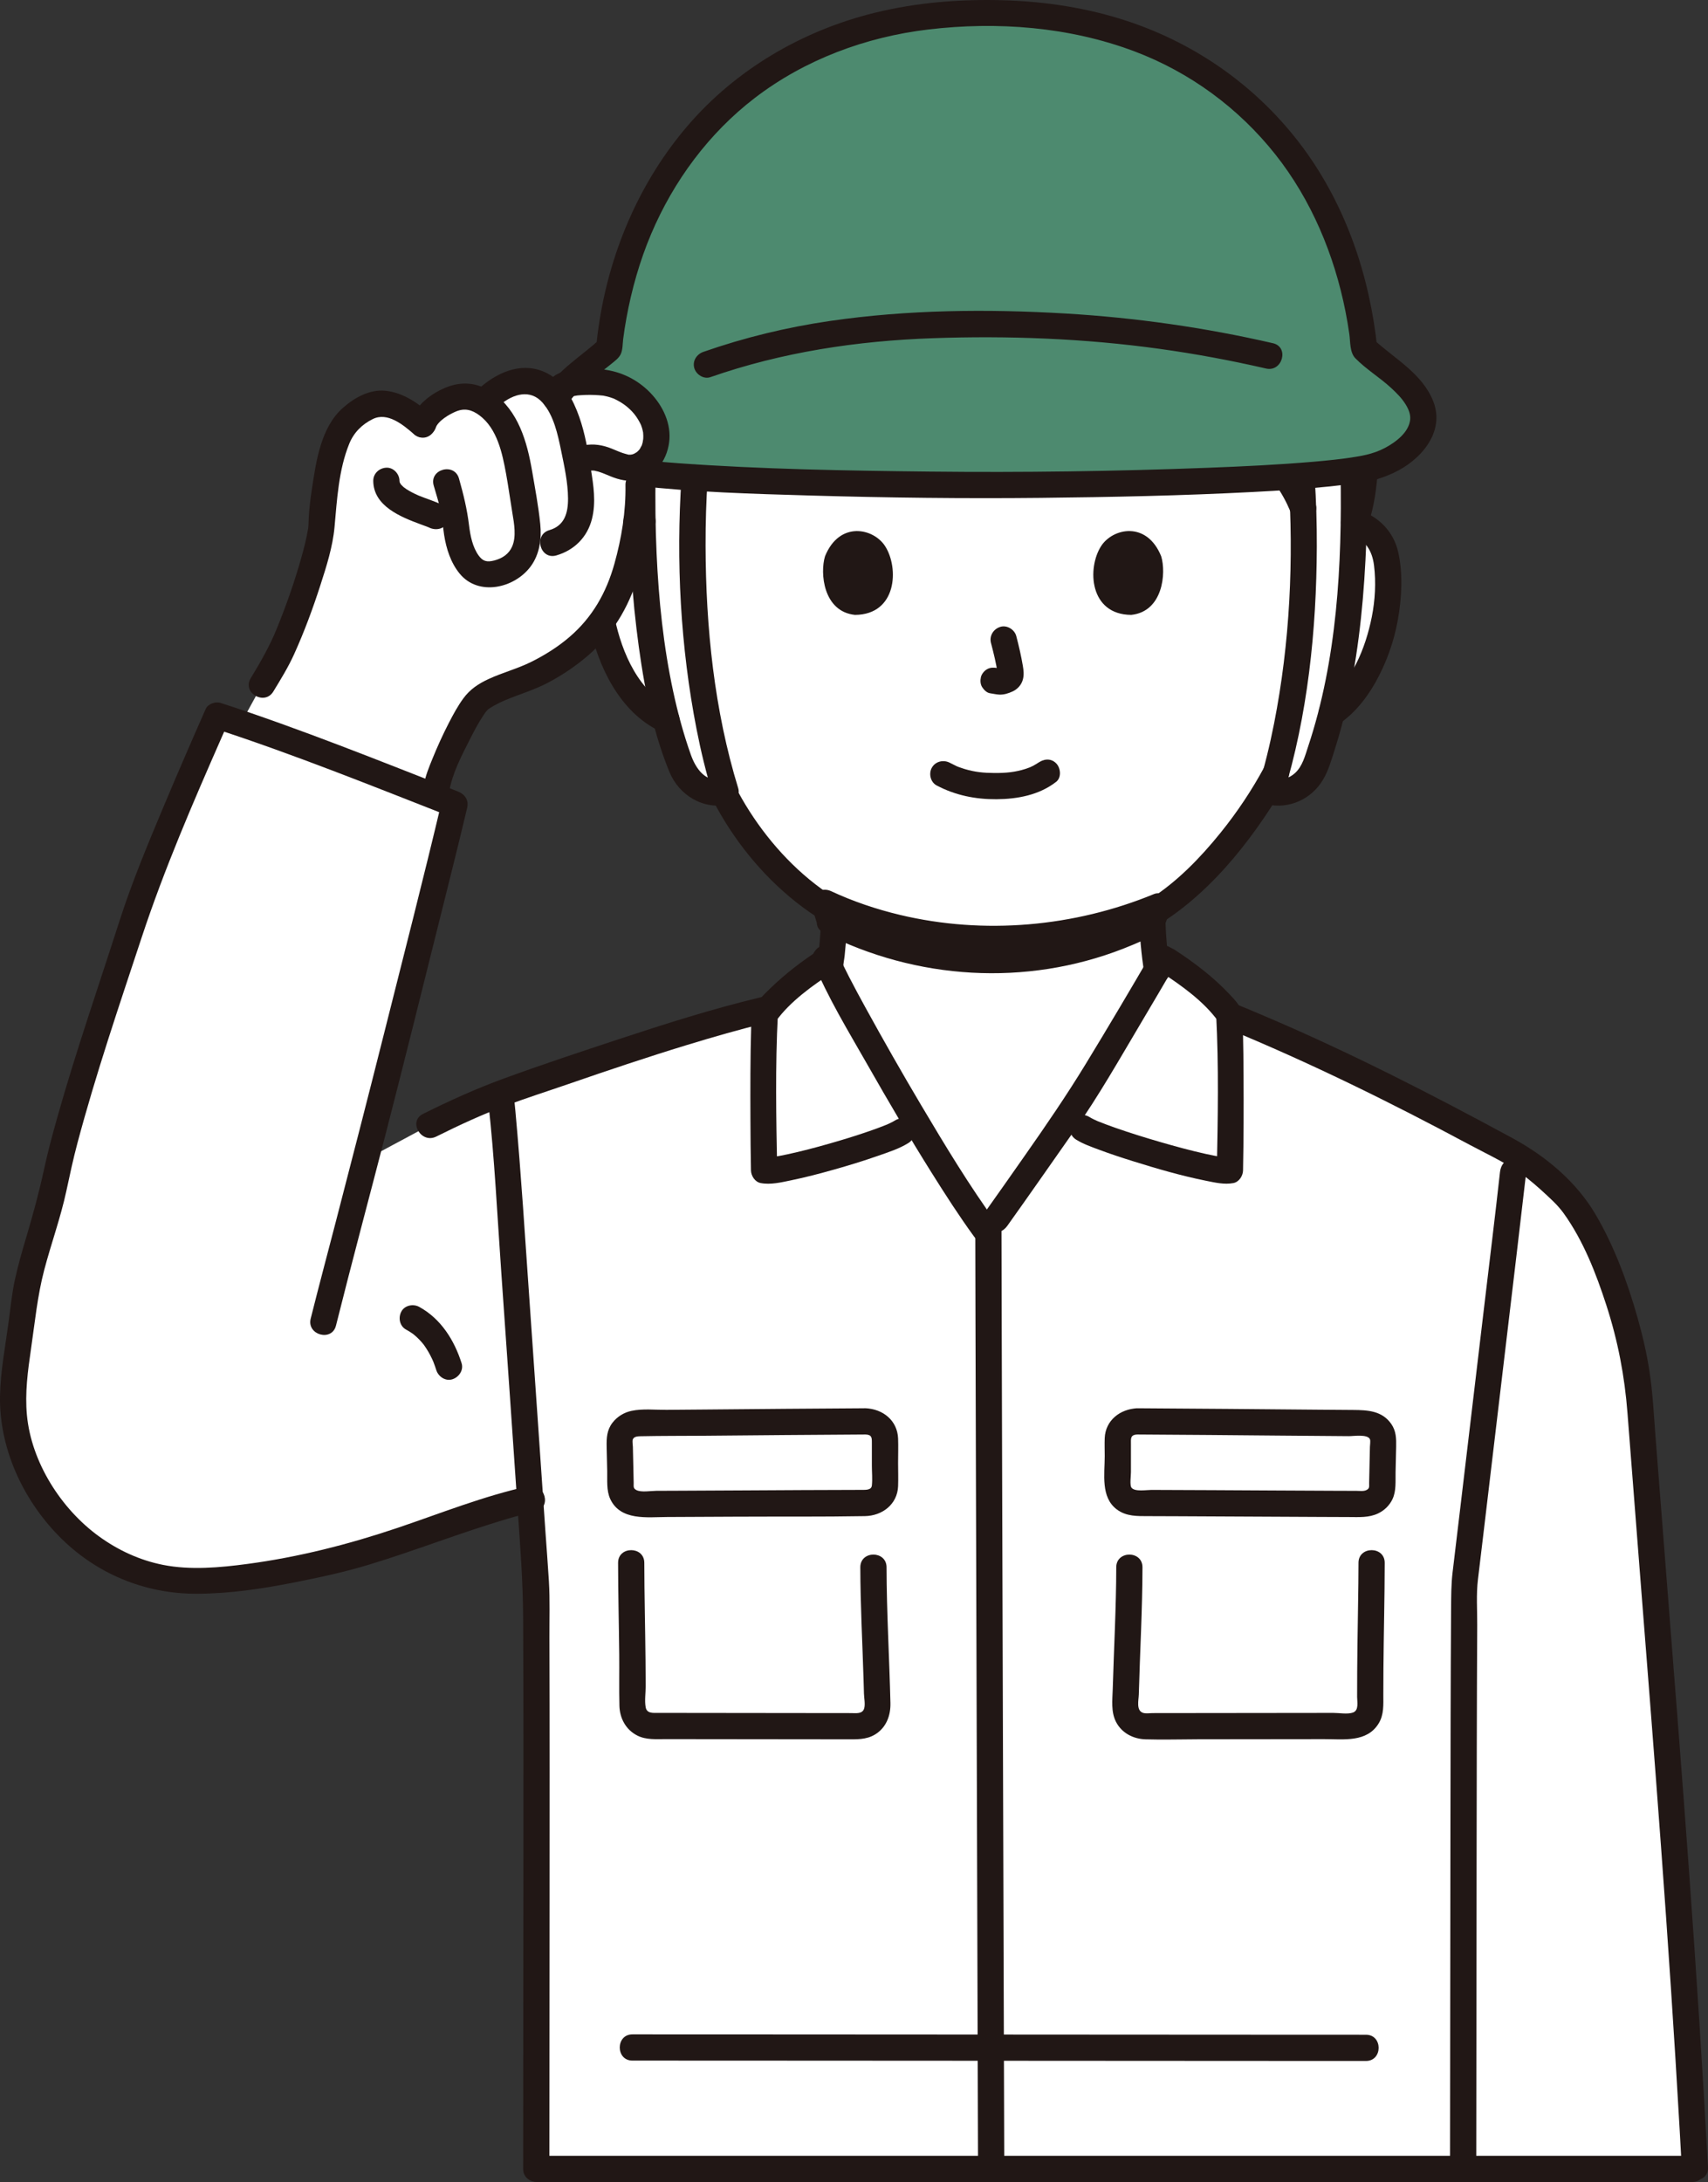 <svg id="b" xmlns="http://www.w3.org/2000/svg" width="312.635" height="399.3" viewBox="0 0 312.635 399.3"><rect x="0" y="0" width="312.635" height="399.3" fill="#333333" stroke="none"/><defs><style>.g{fill:#fff;}.h{fill:#fcdc4a;}.i{fill:#211715;}</style></defs><g id="c"><g id="d"><path class="g" d="M125.652,91.738c.557-1.624,1.203-3.063,1.94-4.344-4.217-.26-7.887-.556-10.844-.888.297,2.99.106,6.128-.26,8.892.072-.013.144-.024.216-.035,2.723-.407,5.654.572,7.425,2.518.396-2.3.904-4.336,1.524-6.143Z"></path><path class="g" d="M248.663,85.92c-2.973.524-7.552.976-13.253,1.356,1.968,2.697,3.473,6.005,4.511,10.116,1.792-1.617,4.449-2.4,6.933-2.028.393.059.78.146,1.157.262,1.042-2.919,1.58-6.302,1.787-9.867-.387.07-.769.128-1.135.161Z"></path><path class="g" d="M239.921,97.392c1.792-1.617,4.449-2.4,6.933-2.028s4.746,1.869,5.883,3.911c.803,1.432,1.063,3.062,1.211,4.653.544,6.271-.692,12.661-3.534,18.375-1.384,2.784-3.188,5.449-5.697,7.477-1.927,1.537-4.286,2.677-6.793,3.062,0,0-.423.065-1.165.186-.557,2.083-1.182,3.838-1.489,4.771-1.853,5.028-11.68,21.645-24.364,29.299.052,5.129.574,9.059,1.446,14.032.819,4.674.562,8.852,7.061,11.199,0,0-.803,37.634-37.573,37.634s-41.989-36.004-41.989-36.004c.8-.34,4-1.47,4.43-1.63,6.15-2.23,6.25-6.08,6.94-10.46.04-.24.08-.49.12-.74.22-1.28.42-2.61.6-3.99.43-3.341.71-6.852.81-10.103-4.922-2.896-9.495-6.93-13.667-11.923-5.926-7.092-9.27-14.983-11.234-21.93-1.379-.212-2.215-.341-2.215-.341-2.507-.385-4.866-1.525-6.793-3.062-2.509-2.028-4.313-4.693-5.697-7.477-2.842-5.714-4.078-12.104-3.534-18.375.148-1.591.408-3.222,1.211-4.653,1.137-2.042,3.399-3.54,5.883-3.911s5.141.411,6.933,2.028c0,0,5.461-45.799,56.424-45.799,58.667,0,59.86,45.799,59.86,45.799Z"></path><path class="g" d="M238.239,87.415c1.236,18.221-.382,40.397-5.672,57.48.018.004.037.008.056.012,3.37.745,6.769-1.236,8.08-4.69,5.798-15.282,7.4-35.302,7.081-53.524"></path><path class="g" d="M127.143,87.415c-1.236,18.221.382,40.397,5.672,57.48-.018.004-.037.008-.056.012-3.37.745-6.769-1.236-8.08-4.69-5.798-15.282-7.4-35.302-7.081-53.524"></path><path class="g" d="M182.292,223.136c2.799-3.919,10.666-15.172,12.415-17.646,3.072-4.345,10.702-17.154,15.521-25.353,5.715,2.17,12.857,4.88,12.857,4.88,20.974,8.507,36.386,16.533,54.305,26.278,3.141,1.708,5.979,4.38,8.593,6.82,6.299,5.879,13.152,25.2,14.067,37.233,3.844,50.523,7.589,93.057,10.191,141.552-.249,0-.498,0-.498,0,0,0-105.811,0-211.583,0,.014-27.515.125-99.065-.072-107.346-.037-.296-.453-6.362-1.049-15.2-9.502,2.123-26.121,8.989-35.532,11.123-8.941,2.028-18.457,4.107-27.884,3.731-11.49-.458-21.745-7.921-27.099-17.881-6.62-12.314-3.63-19.415-2.211-32.186.84-7.559,4.485-16.218,5.724-22.854,2.304-12.349,12.733-42.637,14.153-47.133,3.359-10.638,13.086-32.659,15.537-38.213,13.597,4.41,30.39,11.104,43.476,16.224-2.324,9.812-11.982,48.165-14.082,56.423-.371,1.459-1.198,4.659-2.225,8.62,5.333-2.858,11.736-6.29,11.736-6.29,11.758-5.879,16.105-6.81,26.463-10.449,5.671-1.993,22.956-7.839,34.714-10.638l14.144-3.676c2.935,5.591,7.005,12.644,8.547,15.363,4.334,7.643,12.562,21.298,17.881,28.577l1.911-1.96Z"></path><path class="g" d="M219.385,179.967c-2.002-1.654-4.24-3.273-6.371-4.588-3.678,6.315-13.532,23.072-17.724,29.266,1.796,1.127,2.918,1.839,2.918,1.839,3.411,2.165,24.298,8.281,26.922,7.694.154-7.696.155-23.376-.125-28.555-1.134-1.62-3.207-3.663-5.62-5.656Z"></path><path class="g" d="M146.2,179.48c1.637-1.316,3.404-2.593,5.126-3.694,2.163,5.073,9.056,16.995,11.175,20.731,1.404,2.476,3.217,5.582,5.206,8.899-1.648,1.046-2.672,1.696-2.672,1.696-3.411,2.165-22.553,7.652-25.177,7.064-.154-7.696-.155-23.376.125-28.555,1.227-1.752,3.55-3.998,6.217-6.142Z"></path><path class="g" d="M52.323,117.235c3.07-7.136,6.466-17.763,6.548-21.409.095-4.172,1.019-9.006,2.044-13.029.978-3.84,2.508-6.418,6.451-8.357,3.532-1.736,7.217.795,10.029,3.253.795-2.373,4.264-4.557,6.66-5.086,1.555-.344,3.139.175,4.518,1.061.74-.744,1.288-1.295,1.288-1.295,4.572-3.939,8.844-3.16,11.36-.139l.198.238c.601-.744,1.202-1.487,1.202-1.487,1.113-1.377,6.718-1.276,8.83-.819,3.455.746,6.749,3.487,8.114,6.756,1.249,2.994.596,7.134-2.861,8.437-.029.011-.057.021-.086.031,1.096,7.731-1.392,16.834-1.872,18.53-1.254,4.435-3.081,8.524-6.356,12-2.834,3.008-6.103,5.315-9.816,7.211-3.417,1.745-7.579,2.5-10.702,4.796-2.111,1.552-7.465,12.939-7.965,16.363,0,0-.067.461-.174,1.206-10.977-4.304-24.302-9.561-35.54-13.292l3.766-6.869,2.31-3.797c.636-1.154,1.337-2.633,2.056-4.303Z"></path><g id="e"><path class="h" d="M249.7,63.784c-3.434-33.684-27.335-61.586-69.118-61.379-41.774-.204-65.673,27.697-69.107,61.379-1.943,1.822-5.237,4.01-7.682,6.539,2.078-.656,5.975-.521,7.659-.157,3.455.746,6.749,3.487,8.114,6.756,1.249,2.994.596,7.134-2.861,8.437-.029.011-.057.021-.086.031.052.368.089.741.126,1.115,12.617,1.419,38.243,2.177,63.844,2.274,28.919-.11,57.885-1.062,68.076-2.859,4.79-.43,11.751-4.079,11.856-9.368.105-5.289-7.425-9.585-10.82-12.768Z" style="fill: rgb(77, 138, 111);"></path></g></g><g id="f"><path class="i" d="M233.01,62.81c-12.461-2.872-25.16-4.676-37.925-5.435-14.362-.854-28.947-.714-43.203,1.366-7.873,1.149-15.614,3.027-23.127,5.648-1.223.427-2.036,1.643-1.676,2.952.326,1.188,1.723,2.105,2.952,1.676,13.155-4.589,26.846-6.641,40.736-7.129,13.835-.486,27.771.051,41.49,1.952,6.543.907,13.04,2.114,19.476,3.598,3.006.693,4.29-3.934,1.276-4.629h0Z"></path><path class="i" d="M103.813,74.13c1.927-3.124,5.26-5.22,8.044-7.508.664-.545,1.467-1.1,1.807-1.909.327-.778.297-1.805.401-2.646.153-1.239.365-2.569.597-3.846.954-5.255,2.458-10.532,4.522-15.399,4.124-9.725,10.571-18.442,18.954-24.879,9.163-7.036,20.341-11.185,31.773-12.545,12.62-1.502,25.803-.497,37.747,4.003,10.141,3.821,19.055,10.372,25.781,18.855,6.578,8.295,10.791,18.369,12.845,28.766.271,1.373.507,2.753.703,4.138s.048,3.328,1.109,4.411c1.959,1.999,4.44,3.493,6.502,5.389.988.909,1.966,1.874,2.678,3.021.596.959.941,1.893.839,2.838-.247,2.288-2.593,4.091-4.656,5.173-2.238,1.174-4.419,1.477-6.748,1.823-.133.02-.731.105-.51.074.242-.033-.349.045-.449.058-.553.07-1.107.134-1.662.195-1.213.133-2.429.248-3.645.353-6.46.557-12.943.861-19.421,1.11-16.934.651-33.895.88-50.84.696-15.342-.167-30.723-.434-46.031-1.536-2.516-.181-5.03-.392-7.537-.674-1.29-.145-2.4,1.207-2.4,2.4,0,1.418,1.106,2.254,2.4,2.4,10.514,1.184,21.148,1.483,31.716,1.789,14.044.405,28.098.576,42.148.428,12.971-.137,25.949-.402,38.904-1.076,4.696-.244,9.396-.532,14.074-1.021,1.771-.185,3.544-.394,5.301-.687-.01.002.59-.096.27-.047-.568.086,1.532-.211.822-.107.484-.071.964-.159,1.44-.273,1.333-.32,2.62-.819,3.861-1.397,4.85-2.262,9.42-7.398,7.191-13.062-2.011-5.112-7.102-7.797-10.943-11.346l.703,1.697c-1.366-13.164-5.699-26.093-13.625-36.789-8.077-10.901-19.289-18.902-32.167-23.154-7.232-2.388-14.865-3.562-22.467-3.795-7.958-.244-15.981.383-23.726,2.286-13.207,3.244-25.392,10.344-34.271,20.703-8.583,10.014-13.98,22.46-16.074,35.443-.284,1.761-.515,3.532-.699,5.306l.703-1.697c-3.438,3.164-7.594,5.545-10.105,9.616-1.626,2.637,2.524,5.05,4.145,2.423h0Z"></path><path class="i" d="M235.839,87.415c.997,14.974.274,30.245-2.631,44.982-.788,4-1.757,7.963-2.956,11.86-.367,1.193.436,2.678,1.676,2.952,4.026.89,8.101-.955,10.215-4.481,1.079-1.798,1.667-3.992,2.297-5.98.658-2.08,1.235-4.185,1.747-6.306,2.199-9.108,3.263-18.497,3.745-27.843.273-5.298.339-10.604.251-15.907-.051-3.086-4.851-3.095-4.8,0,.277,16.68-.638,33.976-5.941,49.919-.561,1.686-1.021,3.576-2.365,4.824-1.027.954-2.486,1.45-3.872,1.144l1.676,2.952c4.494-14.616,6.091-30.215,6.15-45.46.016-4.223-.111-8.444-.392-12.658-.086-1.294-1.041-2.4-2.4-2.4-1.232,0-2.487,1.1-2.4,2.4h0Z"></path><path class="i" d="M124.743,87.415c-1.021,15.338-.19,30.955,2.762,46.051.796,4.07,1.777,8.102,2.996,12.067l1.676-2.952c-3.072.679-4.839-1.982-5.723-4.471-1.345-3.786-2.393-7.675-3.238-11.602-1.784-8.3-2.65-16.772-3.032-25.245-.219-4.853-.267-9.713-.186-14.57.051-3.09-4.749-3.091-4.8,0-.157,9.446.166,18.918,1.299,28.302,1.066,8.828,2.63,17.925,6.006,26.2,1.784,4.375,6.246,7.054,10.95,6.014,1.24-.274,2.043-1.76,1.676-2.952-4.397-14.302-5.939-29.481-5.979-44.398-.011-4.151.117-8.302.393-12.444.086-1.295-1.165-2.4-2.4-2.4-1.371,0-2.314,1.101-2.4,2.4h0Z"></path><path class="i" d="M150.718,170.667c17.02,8.654,37.037,9.9,54.88,2.94,1.295-.505,2.578-1.046,3.845-1.618s2.975-1.07,3.608-2.401c.462-.97.773-2.031,1.149-3.037.602-1.609-1.304-3.633-2.952-2.952-14.589,6.026-31.13,7.495-46.508,3.826-4.348-1.037-8.601-2.471-12.653-4.363-1.783-.832-4.182.554-3.526,2.71l1.054,3.46c.898,2.947,5.532,1.69,4.629-1.276l-1.054-3.46-3.526,2.71c15.364,7.174,32.967,8.666,49.492,5.16,4.573-.97,9.047-2.355,13.367-4.139l-2.952-2.952-1.028,2.75,1.103-1.434c-13.664,6.826-29.453,8.652-44.235,4.662-4.25-1.147-8.347-2.736-12.27-4.731-2.748-1.397-5.18,2.743-2.423,4.145Z"></path><path class="i" d="M208.51,167.599c.063,3.55.414,7.068.936,10.578.082.554.643,1.165,1.103,1.434.514.301,1.273.429,1.849.242.581-.188,1.141-.548,1.434-1.103.322-.609.342-1.174.242-1.849-.06-.406-.102-.817-.175-1.22.121.672.002.009-.017-.139-.026-.201-.05-.401-.075-.602-.093-.775-.174-1.552-.242-2.33-.146-1.667-.226-3.338-.256-5.01-.022-1.254-1.088-2.459-2.4-2.4-1.281.057-2.424,1.055-2.4,2.4h0Z"></path><path class="i" d="M150.35,167.039c-.055,1.739-.155,3.475-.297,5.209-.071.868-.152,1.735-.244,2.601-.08.755-.269,1.552-.269,2.31,0,1.255,1.104,2.458,2.4,2.4s2.4-1.055,2.4-2.4c0-.757.189-1.555.269-2.31.092-.866.173-1.733.244-2.601.142-1.734.242-3.47.297-5.209.04-1.256-1.132-2.457-2.4-2.4-1.334.06-2.357,1.054-2.4,2.4h0Z"></path><path class="i" d="M224.372,188.123c15.293,6.287,30.109,13.583,44.676,21.393,3.575,1.917,7.443,3.642,10.622,6.189,1.605,1.285,3.131,2.687,4.613,4.111.754.725,1.489,1.595,1.924,2.199,3.612,5.024,5.942,11.021,7.835,16.869,2.098,6.479,3.337,12.932,3.854,19.689.695,9.075,1.405,18.148,2.118,27.221,1.364,17.346,2.739,34.69,4.015,52.043,1.277,17.366,2.448,34.74,3.433,52.125.125,2.216.248,4.432.368,6.648.166,3.072,4.967,3.092,4.8,0-.962-17.791-2.121-35.571-3.405-53.341-1.266-17.522-2.646-35.034-4.024-52.547-.727-9.239-1.453-18.479-2.165-27.719-.308-3.992-.5-8.006-1.1-11.969-.506-3.343-1.275-6.646-2.195-9.898-1.834-6.479-4.23-12.993-7.638-18.821-3.546-6.064-9.137-10.719-15.257-14.04-14.61-7.927-29.391-15.506-44.681-22.046-2.166-.926-4.338-1.837-6.517-2.732-1.199-.493-2.638.534-2.952,1.676-.378,1.377.472,2.457,1.676,2.952h0Z"></path><path class="i" d="M100.561,396.9c.008-16.187.029-32.373.038-48.56.009-16.225.027-32.45-.031-48.675-.012-3.415.109-6.872-.095-10.283-.183-3.067-.433-6.133-.644-9.198-.96-13.981-1.914-27.962-2.894-41.941-.818-11.663-1.539-23.344-2.603-34.988-.05-.552-.102-1.105-.164-1.656-.144-1.288-1-2.4-2.4-2.4-1.185,0-2.545,1.104-2.4,2.4,1.16,10.352,1.649,20.811,2.384,31.198,1.026,14.51,2.019,29.022,3.014,43.535.449,6.55.952,13.038.986,19.602.081,15.247.056,30.494.05,45.741-.007,16.891-.026,33.781-.039,50.672-.001,1.518-.002,3.036-.003,4.555-.002,3.089,4.798,3.094,4.8,0h0Z"></path><path class="i" d="M274.564,214.457c-.898,8.132-1.905,16.253-2.867,24.377-1.468,12.397-2.939,24.793-4.415,37.189-.464,3.897-.927,7.794-1.396,11.69-.264,2.193-.26,4.359-.275,6.57-.094,13.532-.099,27.064-.122,40.596-.031,18.499-.05,36.998-.068,55.496-.002,2.124-.004,4.247-.006,6.371-.003,3.089,4.797,3.094,4.8,0,.018-18.452.035-36.904.063-55.356.022-14.669.036-29.338.114-44.006.015-2.74-.199-5.608.133-8.333.384-3.155.757-6.311,1.133-9.467,1.438-12.063,2.87-24.127,4.299-36.192,1.103-9.31,2.221-18.618,3.293-27.931.038-.334.077-.669.114-1.003.143-1.29-1.205-2.4-2.4-2.4-1.416,0-2.257,1.106-2.4,2.4h0Z"></path><path class="i" d="M178.517,225.095c0,5.378.021,10.755.035,16.133.028,10.499.059,20.997.091,31.496.04,13.398.081,26.797.122,40.195.043,14.077.087,28.154.13,42.23.039,12.534.077,25.068.115,37.602.004,1.332.008,2.664.012,3.996.009,3.088,4.809,3.094,4.8,0-.036-12.189-.074-24.378-.112-36.568-.043-14.006-.087-28.013-.13-42.019-.042-13.602-.084-27.205-.125-40.807-.033-10.977-.066-21.954-.096-32.931-.017-6.13-.037-12.261-.044-18.391,0-.312,0-.624,0-.936,0-3.089-4.8-3.094-4.8,0h0Z"></path><path class="i" d="M148.831,176.002c2.681,6.545,6.453,12.696,9.946,18.829,3.798,6.669,7.677,13.288,11.758,19.789,2.487,3.961,5.02,7.905,7.774,11.687.762,1.046,2.085,1.562,3.284.861,1.033-.604,1.628-2.23.861-3.284-5.028-6.904-9.464-14.264-13.823-21.602-3.511-5.911-6.915-11.895-10.226-17.921-1.022-1.86-2.032-3.728-3.003-5.616-.396-.77-.786-1.543-1.162-2.323-.171-.356-.34-.712-.504-1.071-.074-.163-.147-.326-.22-.489-.213-.477.141.352-.058-.136-.491-1.199-1.595-2.049-2.952-1.676-1.135.312-2.171,1.746-1.676,2.952h0Z"></path><path class="i" d="M210.95,174.153c-4.04,6.936-8.123,13.849-12.309,20.699-3.465,5.671-7.187,11.104-11.001,16.541-2.466,3.515-4.925,7.036-7.42,10.531-.753,1.056-.186,2.671.861,3.284,1.206.705,2.528.197,3.284-.861,4.156-5.823,8.237-11.699,12.349-17.553,4.417-6.289,8.237-13.039,12.158-19.641,2.089-3.517,4.164-7.042,6.223-10.577,1.558-2.675-2.589-5.094-4.145-2.423h0Z"></path><path class="i" d="M149.976,173.803c-3.176,2.063-6.236,4.396-8.956,7.037-1.086,1.054-2.351,2.248-3.109,3.571-.541.944-.386,2.449-.417,3.522-.163,5.655-.154,11.318-.132,16.975.012,3.09.036,6.18.097,9.27.019.988.726,2.113,1.762,2.314,1.841.358,3.813-.134,5.617-.506,2.629-.541,5.231-1.226,7.813-1.955,2.694-.76,5.375-1.579,8.018-2.504,1.871-.655,3.884-1.293,5.577-2.342,2.622-1.623.214-5.777-2.423-4.145-.285.176-.581.329-.882.474-.141.068-.285.13-.427.197-.611.288.171-.061-.244.107-.95.385-1.91.74-2.877,1.079-2.552.893-5.14,1.686-7.741,2.425-2.492.708-5.001,1.371-7.534,1.916-.955.205-1.913.392-2.88.534.739-.108-.313.027-.524.037-.504.023-.839-.069-.217.052l1.762,2.314c-.186-9.492-.372-19.07.125-28.555l-.328,1.211c2.526-3.52,6.666-6.497,10.344-8.886,2.581-1.677.178-5.834-2.423-4.145h0Z"></path><path class="i" d="M212.589,177.948c3.678,2.389,7.818,5.366,10.344,8.886l-.328-1.211c.497,9.485.311,19.063.125,28.555l1.762-2.314c-.267.052.758.033.26-.047-.128-.021-.279-.003-.41-.009-.167-.007-.332-.031-.498-.042-.677-.045.368.065-.099-.011-1.035-.17-2.062-.372-3.086-.601-2.755-.617-5.483-1.358-8.194-2.143-2.782-.806-5.552-1.665-8.286-2.621-1.076-.376-2.144-.772-3.201-1.199-.42-.17.406.195-.21-.091-.179-.083-.36-.162-.538-.248-.277-.135-.55-.276-.812-.438-2.634-1.631-5.047,2.52-2.423,4.145,1.287.797,2.777,1.311,4.187,1.839,2.046.766,4.123,1.448,6.207,2.099,4.394,1.374,8.848,2.671,13.364,3.579,1.622.326,3.36.739,5.013.418,1.039-.202,1.742-1.318,1.762-2.314.113-5.764.123-11.532.092-17.297-.015-2.697-.039-5.395-.105-8.092-.024-.969-.031-1.945-.099-2.912-.116-1.644-1.329-2.837-2.418-3.992-2.929-3.106-6.417-5.761-9.989-8.081-2.598-1.688-5.007,2.466-2.423,4.145h0Z"></path><path class="i" d="M79.844,207.991c4.164-2.076,8.383-4.029,12.743-5.659,3.777-1.412,7.622-2.635,11.433-3.951,7.193-2.484,14.4-4.914,21.68-7.136,4.879-1.489,9.785-2.911,14.747-4.099,3.003-.719,1.731-5.349-1.276-4.629-8.791,2.105-17.435,4.853-26.015,7.685-7.008,2.314-14.036,4.644-20.967,7.176-5.054,1.846-9.954,4.067-14.768,6.467-2.765,1.379-.336,5.52,2.423,4.145h0Z"></path><path class="i" d="M74.321,243.303c.418.23.824.479,1.213.755.088.062.175.146.27.197-.142-.075-.42-.333-.12-.089.187.152.37.31.548.474.32.294.625.606.913.932.144.162.28.331.418.498.309.373-.338-.469-.059-.074.063.088.128.175.19.264.515.731.96,1.509,1.345,2.316.095.199.184.4.274.601.195.436-.164-.412-.062-.146.04.103.083.205.123.309.177.457.337.92.486,1.387.38,1.195,1.685,2.086,2.952,1.676,1.198-.388,2.084-1.671,1.676-2.952-1.342-4.219-3.779-8.11-7.746-10.292-1.1-.605-2.668-.305-3.284.861-.595,1.125-.314,2.637.861,3.284h0Z"></path><path class="i" d="M208.184,262.507c8.7.042,17.4.128,26.1.202,4.202.036,8.404.072,12.606.101.903.006,3.473-.413,3.872.587.119.299,0,.986-.009,1.376-.016.723-.032,1.447-.049,2.17-.034,1.472-.069,2.943-.097,4.415-.013.658.133,1.002-.486,1.316-.517.262-1.24.146-1.806.145-1.353-.002-2.705-.007-4.058-.013-3.675-.015-7.35-.034-11.025-.053-7.49-.039-14.979-.085-22.469-.105-.889-.002-3.087.379-3.66-.421-.336-.469-.095-2.129-.095-2.829v-5.082c0-1.039-.154-1.758,1.176-1.81,3.079-.119,3.094-4.92,0-4.8-3.128.121-5.84,2.189-5.976,5.458-.045,1.095,0,2.202,0,3.298,0,3.279-.773,7.53,2.222,9.764,1.747,1.303,3.764,1.215,5.82,1.22,1.733.004,3.466.011,5.199.018,4.445.019,8.889.042,13.334.065,4.319.022,8.638.046,12.957.065,1.709.008,3.418.015,5.128.02,1.841.005,3.709.149,5.417-.679,1.129-.547,2.069-1.47,2.602-2.606.712-1.517.525-3.312.561-4.945.034-1.537.072-3.075.105-4.612.032-1.502.006-2.893-.883-4.182-1.67-2.421-4.318-2.558-6.984-2.576-2.169-.015-4.338-.031-6.506-.049-10.999-.089-21.997-.206-32.996-.259-3.089-.015-3.093,4.785,0,4.8Z"></path><path class="i" d="M248.661,285.988c-.007,5.056-.138,10.114-.194,15.17-.034,3.124-.065,6.249-.058,9.373.002.919.361,2.461-.761,2.858-.983.348-2.539.062-3.586.063-7.049.007-14.097.016-21.146.024-3.337.004-6.675.008-10.012.011-.65,0-1.3.001-1.95.002-.551,0-1.252.128-1.77-.058-1.249-.449-.762-2.33-.735-3.345.209-7.758.66-15.522.671-23.284.004-3.089-4.796-3.093-4.8,0-.01,7.43-.431,14.864-.644,22.29-.058,2.014-.35,4.158.605,6.016,1.05,2.041,3.159,3.115,5.389,3.183,3.213.098,6.445-.006,9.659-.01,7.679-.009,15.358-.018,23.038-.026,3.542-.004,7.845.654,9.993-2.888.974-1.607.848-3.416.846-5.211-.001-1.617.007-3.233.02-4.85.049-6.439.225-12.879.233-19.318.004-3.089-4.796-3.094-4.8,0h0Z"></path><path class="i" d="M158.413,257.707c-9.819.048-19.639.148-29.458.23-2.324.019-4.649.039-6.973.056-2.061.016-4.368-.245-6.391.187-1.372.293-2.622,1.056-3.477,2.168-1.039,1.352-1.106,2.79-1.071,4.425.031,1.464.067,2.927.1,4.39.038,1.692-.171,3.597.566,5.167,1.875,3.996,6.753,3.291,10.394,3.277,4.174-.016,8.348-.038,12.522-.06,7.894-.041,15.797.034,23.689-.103,3.175-.055,5.942-2.155,6.074-5.467.057-1.421,0-2.855,0-4.277,0-1.481.058-2.974,0-4.454-.129-3.308-2.78-5.416-5.976-5.54-3.089-.119-3.084,4.681,0,4.8,1.164.045,1.176.56,1.176,1.482v4.21c0,1.19.129,2.461,0,3.645-.093.854-1.09.8-1.933.801-7.147.008-14.293.057-21.44.094-3.874.02-7.749.041-11.623.058-1.488.007-2.976.013-4.464.018-.983.003-2.766.33-3.653-.14-.609-.323-.473-.644-.486-1.316-.028-1.472-.063-2.944-.097-4.415-.017-.723-.033-1.447-.049-2.17-.009-.426-.139-1.051-.009-1.376.213-.535.921-.56,1.465-.571,3.883-.081,7.771-.056,11.655-.088,9.819-.082,19.638-.182,29.458-.23,3.088-.015,3.094-4.815,0-4.8Z"></path><path class="i" d="M113.135,285.988c.007,5.595.156,11.192.211,16.787.031,3.12-.042,6.248.033,9.367.055,2.303,1.18,4.4,3.277,5.459,1.621.819,3.451.65,5.211.651,7.503.008,15.006.017,22.509.025,3.504.004,7.008.008,10.513.011,1.827.002,3.642.109,5.273-.879,2.049-1.241,2.878-3.444,2.824-5.748-.193-8.285-.699-16.572-.711-24.86-.004-3.088-4.804-3.094-4.8,0,.01,6.855.382,13.714.592,20.565.026.852.051,1.704.074,2.556.022.792.258,1.917.048,2.686-.298,1.096-1.546.882-2.427.881-3.112-.003-6.223-.006-9.335-.01-7.203-.008-14.407-.017-21.61-.025-1.445-.002-2.89-.003-4.335-.004-.954,0-2.085.139-2.298-1.03-.218-1.2.005-2.645.002-3.866-.005-1.607-.016-3.213-.031-4.82-.054-5.915-.212-11.832-.22-17.747-.004-3.088-4.804-3.094-4.8,0h0Z"></path><path class="i" d="M98.28,399.3h132.013c15.557,0,31.115,0,46.672,0h32.778c3.089,0,3.094-4.8,0-4.8-9.373,0-18.746,0-28.12,0-15.059,0-30.118,0-45.176,0h-52.009c-16.217,0-32.435,0-48.652,0-11.581,0-23.162,0-34.744,0h-2.763c-3.089,0-3.094,4.8,0,4.8h0Z"></path><path class="i" d="M115.76,377.081c6.714,0,13.428.004,20.141.007,10.055.005,20.11.011,30.165.016,11.183.007,22.365.013,33.548.02,9.921.006,19.843.012,29.764.017,6.445.003,12.89.007,19.335.008.439,0,.878,0,1.317,0,3.089,0,3.094-4.8,0-4.8-5.847,0-11.695-.004-17.542-.007-9.611-.005-19.222-.011-28.833-.016-11.156-.007-22.313-.013-33.469-.02-10.314-.006-20.627-.012-30.941-.017-7.259-.004-14.519-.008-21.778-.008-.569,0-1.139,0-1.708,0-3.089,0-3.094,4.8,0,4.8h0Z"></path><path class="i" d="M247.405,85.835c-.052.854-.122,1.706-.217,2.556-.026.235-.038.483-.086.715l.039-.284c-.016.118-.033.235-.05.352-.06.407-.125.812-.198,1.217-.278,1.544-.66,3.068-1.179,4.55-.416,1.186.472,2.678,1.676,2.952,1.341.305,2.507-.406,2.952-1.676,1.166-3.326,1.649-6.877,1.863-10.382.077-1.255-1.159-2.456-2.4-2.4-1.366.061-2.318,1.055-2.4,2.4h0Z"></path><path class="i" d="M240.835,92.371c-.849-2.163-1.871-4.238-3.222-6.133-.371-.521-.798-.928-1.434-1.103-.574-.158-1.339-.087-1.849.242-.512.33-.964.822-1.103,1.434-.136.597-.128,1.33.242,1.849,1.086,1.523,1.982,3.168,2.709,4.891l-.242-.573c.093.222.183.445.271.669.236.601.526,1.097,1.103,1.434.514.301,1.273.429,1.849.242.581-.188,1.141-.548,1.434-1.103.283-.536.474-1.259.242-1.849h0Z"></path><path class="i" d="M125.078,86.987c-.01.021-.021.042-.031.063-.098.21-.185.425-.271.641-.1.319-.114.638-.043.957.014.319.109.617.285.892.151.28.357.504.618.673.232.212.504.355.816.43l.638.086c.433-.001.837-.111,1.211-.328l.486-.375c.297-.299.503-.652.617-1.059.003-.007.006-.014.009-.021l-.242.573c.016-.037.033-.073.051-.109.175-.275.27-.573.285-.892.071-.319.057-.638-.043-.957-.074-.312-.217-.584-.43-.816-.169-.261-.394-.467-.673-.618l-.573-.242c-.425-.114-.851-.114-1.276,0l-.573.242c-.361.213-.648.5-.861.861h0Z"></path><path class="i" d="M247.142,97.873c2.743.807,4.026,2.862,4.364,5.621.38,3.103.197,6.353-.413,9.412-1.132,5.679-3.696,12.105-8.604,15.55l1.211-.328h-.01c-3.089,0-3.094,4.8,0,4.8,1.065,0,1.944-.822,2.727-1.453.755-.609,1.454-1.29,2.098-2.014,1.226-1.378,2.3-2.904,3.207-4.51,1.991-3.527,3.411-7.446,4.126-11.432.722-4.028.983-8.371.103-12.399-.855-3.917-3.73-6.757-7.533-7.876-2.969-.874-4.238,3.757-1.276,4.629h0Z"></path><path class="i" d="M203.298,172.843c6.126-1.409,11.517-5.031,16.129-9.189,4.555-4.107,8.484-8.924,11.932-13.984,1.544-2.266,2.988-4.603,4.283-7.02,1.458-2.722-2.684-5.15-4.145-2.423-2.304,4.302-5.047,8.408-8.115,12.201-3.684,4.554-7.874,8.882-12.827,12.06-2.647,1.698-5.46,3.019-8.533,3.726-3.009.692-1.736,5.321,1.276,4.629h0Z"></path><path class="i" d="M107.876,114.377c1.601,7.568,5.568,15.951,12.903,19.424,1.171.554,2.59.325,3.284-.861.611-1.044.316-2.726-.861-3.284-6.271-2.97-9.327-10.081-10.697-16.556-.268-1.269-1.757-2.005-2.952-1.676-1.314.361-1.945,1.68-1.676,2.952h0Z"></path><path class="i" d="M117.128,97.723c.069-.019.139-.03.21-.04l-.638.086c.299-.04.599-.069.9-.08.33.012.639-.056.925-.207.298-.097.555-.262.772-.496.234-.217.399-.475.496-.772.15-.286.219-.594.207-.925l-.086-.638c-.114-.407-.32-.76-.617-1.059l-.486-.375c-.374-.217-.778-.326-1.211-.328-.191.007-.381.021-.571.041-.095.01-.19.021-.285.034-.248.032-.497.062-.745.101-.05.008-.099.018-.147.031-.312.074-.584.217-.816.43-.261.169-.467.394-.618.673-.175.275-.27.573-.285.892-.071.319-.057.638.043.957l.242.573c.213.361.5.648.861.861l.573.242c.425.114.851.114,1.276,0h0Z"></path><path class="i" d="M130.348,146.17c7.346,14.384,21.141,26.654,37.642,28.359,1.291.133,2.4-1.199,2.4-2.4,0-1.409-1.105-2.266-2.4-2.4-14.766-1.525-27.004-13.265-33.498-25.981-1.405-2.752-5.548-.326-4.145,2.423h0Z"></path><path class="i" d="M91.558,74.07c2.385-1.992,5.519-2.921,7.758-.379,2.05,2.328,2.78,5.81,3.387,8.757.59,2.863,1.248,5.857,1.27,8.738.02,2.665-.621,5.016-3.416,5.826-2.961.858-1.702,5.492,1.276,4.629,3.282-.951,5.673-3.335,6.516-6.667.777-3.071.283-6.152-.209-9.219-.512-3.186-1.035-6.401-2.112-9.455-1.101-3.122-2.792-6.39-5.856-7.98-4.208-2.183-8.61-.483-12.007,2.354-.995.831-.859,2.535,0,3.394.985.985,2.396.834,3.394,0h0Z"></path><path class="i" d="M104.318,72.682c.367-.413-.366.257-.047.018.072-.054.164-.07.236-.121-.435.309-.357.115-.164.082.212-.037.425-.126.636-.174.174-.039,1.067-.155.465-.098,1.133-.107,2.26-.154,3.398-.106.502.021,1.001.061,1.5.112.636.065-.419-.097.142.023.271.058.542.107.81.18.322.087.638.193.951.308.465.17.223.095.127.05.154.07.307.145.458.222.304.156.602.325.892.507.145.091.29.186.431.283-.012-.008.57.428.342.245,1.16.93,1.856,1.743,2.507,2.914.141.254.276.514.392.78-.161-.369.089.288.129.424.078.265.131.534.19.804.099.452.008.077,0-.021.016.208.033.414.037.622.005.278-.013.552-.03.828.031-.52-.045.217-.083.375-.065.264-.146.523-.244.776.184-.475-.183.291-.26.416-.037.061-.294.397-.107.167.188-.232-.094.094-.144.142-.099.095-.198.19-.298.284-.26.244.297-.182-.013.008-.122.075-.244.152-.367.225-.053.031-.464.224-.216.12.254-.106-.194.058-.254.074-.199.055-.483.062-.129.046-.145.007-.29-.002-.434.006-.56.028.321.122-.224-.026-.324-.088-.645-.165-.963-.274-.69-.236-1.355-.539-2.031-.811-1.641-.659-3.269-.932-5.022-.611-1.276.233-1.998,1.781-1.676,2.952.369,1.341,1.673,1.91,2.952,1.676-.435.08.029-.006.154-.002.187.005.371.003.558.022-.464-.048.419.12.57.165.774.231,1.512.565,2.258.87,1.587.648,3.219,1.03,4.934.694,3.543-.696,5.638-4.109,5.856-7.499s-1.555-6.668-3.967-8.941c-2.471-2.33-5.488-3.614-8.852-3.881-1.485-.118-2.988-.107-4.467.079-1.502.189-3.262.477-4.327,1.675-.86.969-.955,2.439,0,3.394.876.876,2.53.973,3.394,0h0Z"></path><path class="i" d="M114.487,88.772c.077,4.866-.713,9.721-2.025,14.399-1.485,5.294-4.017,9.778-8.215,13.387-2.128,1.83-4.551,3.345-7.063,4.589-2.492,1.234-5.214,1.938-7.74,3.106-1.869.864-3.417,1.889-4.629,3.545-1.032,1.41-1.87,2.967-2.669,4.517-1.098,2.129-2.087,4.315-2.991,6.533-.628,1.541-1.299,3.151-1.563,4.804-.204,1.278.329,2.582,1.676,2.952,1.143.314,2.747-.389,2.952-1.676.538-3.37,2.229-6.531,3.735-9.529.805-1.603,1.649-3.206,2.661-4.69.112-.164.227-.327.344-.488-.042.057-.32.377-.051.068.156-.179.307-.366.486-.523.051-.045.692-.441,1.035-.636.639-.364,1.306-.69,1.985-.975,2.645-1.111,5.396-1.903,7.942-3.25,2.602-1.377,5.052-3.033,7.285-4.953,4.428-3.807,7.343-8.684,9.072-14.229,1.694-5.432,2.663-11.262,2.573-16.951-.049-3.086-4.849-3.095-4.8,0h0Z"></path><path class="i" d="M79.383,88.84c.439,1.546.938,3.08,1.291,4.649.325,1.446.386,2.931.616,4.394.397,2.525,1.204,5.079,2.842,7.082,3.443,4.207,10.039,2.688,12.998-1.305,1.648-2.224,2.031-5.065,1.759-7.76-.326-3.234-.941-6.484-1.489-9.687-.921-5.389-2.531-11.063-7.227-14.354-2.735-1.916-5.776-2.164-8.803-.846-2.735,1.191-5.212,3.201-6.288,6.042-.459,1.212.509,2.632,1.676,2.952,1.349.371,2.491-.459,2.952-1.676.499-1.319,2.451-2.494,3.773-3.039,1.587-.655,2.907-.3,4.268.711,3.251,2.418,4.191,6.918,4.878,10.674.439,2.398.76,4.818,1.161,7.222.326,1.952.741,4.279-.036,6.087-.597,1.39-1.782,2.184-3.263,2.574-1.403.37-2.129.116-2.846-.856-1.145-1.552-1.564-3.695-1.79-5.568-.359-2.97-1.028-5.698-1.843-8.573-.842-2.967-5.475-1.706-4.629,1.276h0Z"></path><path class="i" d="M79.093,75.996c-2.466-2.132-5.228-4.162-8.573-4.489-2.894-.282-5.645,1.268-7.751,3.128-4.057,3.584-4.917,9.822-5.681,14.876-.253,1.673-.465,3.355-.564,5.045-.031.521-.031,1.044-.065,1.565-.007.107-.019.214-.026.322-.04.69.044-.184-.032.275-.291,1.758-.728,3.488-1.209,5.203-1.268,4.521-2.826,8.978-4.613,13.32-1.28,3.11-2.933,5.988-4.694,8.883-1.61,2.646,2.54,5.061,4.145,2.423,1.368-2.249,2.726-4.443,3.813-6.846,1.846-4.081,3.409-8.299,4.784-12.56,1.116-3.462,2.274-7.056,2.606-10.698.462-5.063.75-10.44,2.687-15.224.826-2.039,2.316-3.551,4.316-4.533,2.69-1.322,5.518,1.024,7.463,2.705,2.326,2.011,5.736-1.369,3.394-3.394h0Z"></path><path class="i" d="M68.322,87.986c.02,4.62,5.026,6.615,8.656,7.956.39.144.781.286,1.17.434.165.063.329.13.494.195.257.101-.672-.306-.287-.119.067.032.135.062.202.095,1.126.55,2.648.343,3.284-.861.57-1.079.343-2.695-.861-3.284-1.378-.673-2.864-1.109-4.282-1.688-.09-.037-.183-.09-.277-.114-.061-.016.565.244.342.144-.046-.021-.093-.04-.139-.06-.201-.088-.401-.179-.599-.273-.394-.187-.782-.387-1.16-.606-.17-.099-.338-.202-.503-.309-.154-.1-.342-.299-.512-.357.129.045.495.395.192.143-.071-.059-.14-.119-.209-.181-.144-.13-.283-.267-.413-.411-.018-.02-.192-.235-.198-.232.013-.006.328.459.245.315-.028-.048-.066-.093-.097-.14-.109-.164-.186-.342-.285-.511-.037-.063.221.638.106.226-.026-.094-.055-.186-.077-.28-.009-.041-.015-.083-.025-.123-.073-.279.062.374.05.387.025-.027-.015-.304-.016-.346-.006-1.255-1.1-2.458-2.4-2.4s-2.406,1.055-2.4,2.4h0Z"></path><path class="i" d="M61.498,242.579c2.953-11.804,6.122-23.555,9.163-35.337,3.27-12.671,6.419-25.374,9.588-38.07,1.777-7.118,3.576-14.231,5.268-21.37.323-1.362-.429-2.464-1.676-2.952-14.4-5.634-28.764-11.44-43.476-16.224-.91-.296-2.301.176-2.71,1.103-2.605,5.904-5.174,11.823-7.67,17.773-2.91,6.938-5.834,13.915-8.132,21.085-3.847,12.006-7.993,23.91-11.41,36.052-.864,3.071-1.697,6.157-2.369,9.277-.92,4.268-2.053,8.42-3.3,12.607-.759,2.549-1.495,5.109-2.057,7.711-.546,2.532-.796,5.095-1.14,7.657-.603,4.487-1.482,8.976-1.572,13.515-.187,9.518,4.115,18.874,10.71,25.628,6.741,6.903,15.68,10.643,25.306,10.618,5.981-.016,11.942-.905,17.798-2.062,4.601-.909,9.199-1.894,13.69-3.255,8.522-2.582,16.814-5.87,25.355-8.393,1.708-.505,3.428-.973,5.169-1.352,3.017-.657,1.74-5.286-1.276-4.629-8.181,1.783-16.063,4.959-23.979,7.63-8.943,3.017-18.124,5.357-27.494,6.605-5.022.669-10.438,1.167-15.448.171-4.276-.85-8.236-2.684-11.756-5.243-6.922-5.032-12.338-13.552-13.152-22.153-.383-4.046.158-8.086.742-12.085.711-4.864,1.173-9.733,2.427-14.498,1.268-4.818,2.987-9.524,4.038-14.398.632-2.933,1.251-5.852,2.024-8.753,3.386-12.718,7.646-25.194,11.771-37.685s9.357-24.583,14.645-36.622c.407-.926.815-1.851,1.223-2.776l-2.71,1.103c14.712,4.784,29.077,10.589,43.476,16.224l-1.676-2.952c-3.372,14.221-7.013,28.381-10.58,42.554-2.902,11.531-5.869,23.043-8.859,34.552-1.53,5.889-3.104,11.768-4.581,17.67-.75,2.997,3.878,4.276,4.629,1.276h0Z"></path><path class="i" d="M171.447,143.735c3.409,1.8,7.082,2.546,10.935,2.521s7.83-.763,10.935-3.182c1.023-.797.837-2.557,0-3.394-1.01-1.01-2.368-.799-3.394,0,.696-.542.046-.051-.132.063-.224.144-.456.277-.692.401-.142.074-.922.418-.375.198-.314.127-.632.243-.955.347-1.962.631-3.673.78-5.746.768-2.022-.012-3.576-.168-5.485-.739-.35-.105-.691-.229-1.035-.348-.113-.039-.222-.089-.334-.13.593.219.083.037-.031-.016-.428-.201-.85-.412-1.268-.633-1.146-.605-2.61-.291-3.284.861-.634,1.084-.289,2.676.861,3.284h0Z"></path><path class="i" d="M181.394,117.675c.488,1.86.956,3.75,1.236,5.655l-.086-.638c.033.261.048.518.021.781l.086-.638c-.018.121-.045.235-.086.351l.242-.573c-.036.082-.074.151-.124.226l.375-.486c-.058.071-.113.125-.185.182l.486-.375c-.143.092-.294.166-.448.237l.573-.242c-.247.103-.491.178-.755.22l.638-.086c-.238.028-.471.026-.709-.001l.638.086c-.267-.037-.529-.102-.797-.138-.67-.09-1.239-.115-1.849.242-.498.291-.973.862-1.103,1.434-.14.614-.11,1.304.242,1.849.312.484.835,1.022,1.434,1.103.564.076,1.111.221,1.684.246.856.037,1.658-.22,2.425-.569.936-.426,1.663-1.24,1.913-2.249.21-.852.117-1.625-.027-2.479-.308-1.822-.729-3.627-1.197-5.414-.318-1.214-1.729-2.072-2.952-1.676-1.25.404-2.018,1.651-1.676,2.952h0Z"></path><path class="i" d="M151.013,101.794c-.944,3.069-.329,10.128,5.485,10.729,7.684-.046,8.093-8.581,5.506-12.593-2.118-3.285-8.345-4.652-10.991,1.865Z"></path><path class="i" d="M212.544,101.794c.944,3.069.329,10.128-5.484,10.728-7.684-.046-8.093-8.581-5.507-12.594,2.118-3.285,8.345-4.652,10.991,1.865Z"></path></g></g></svg>